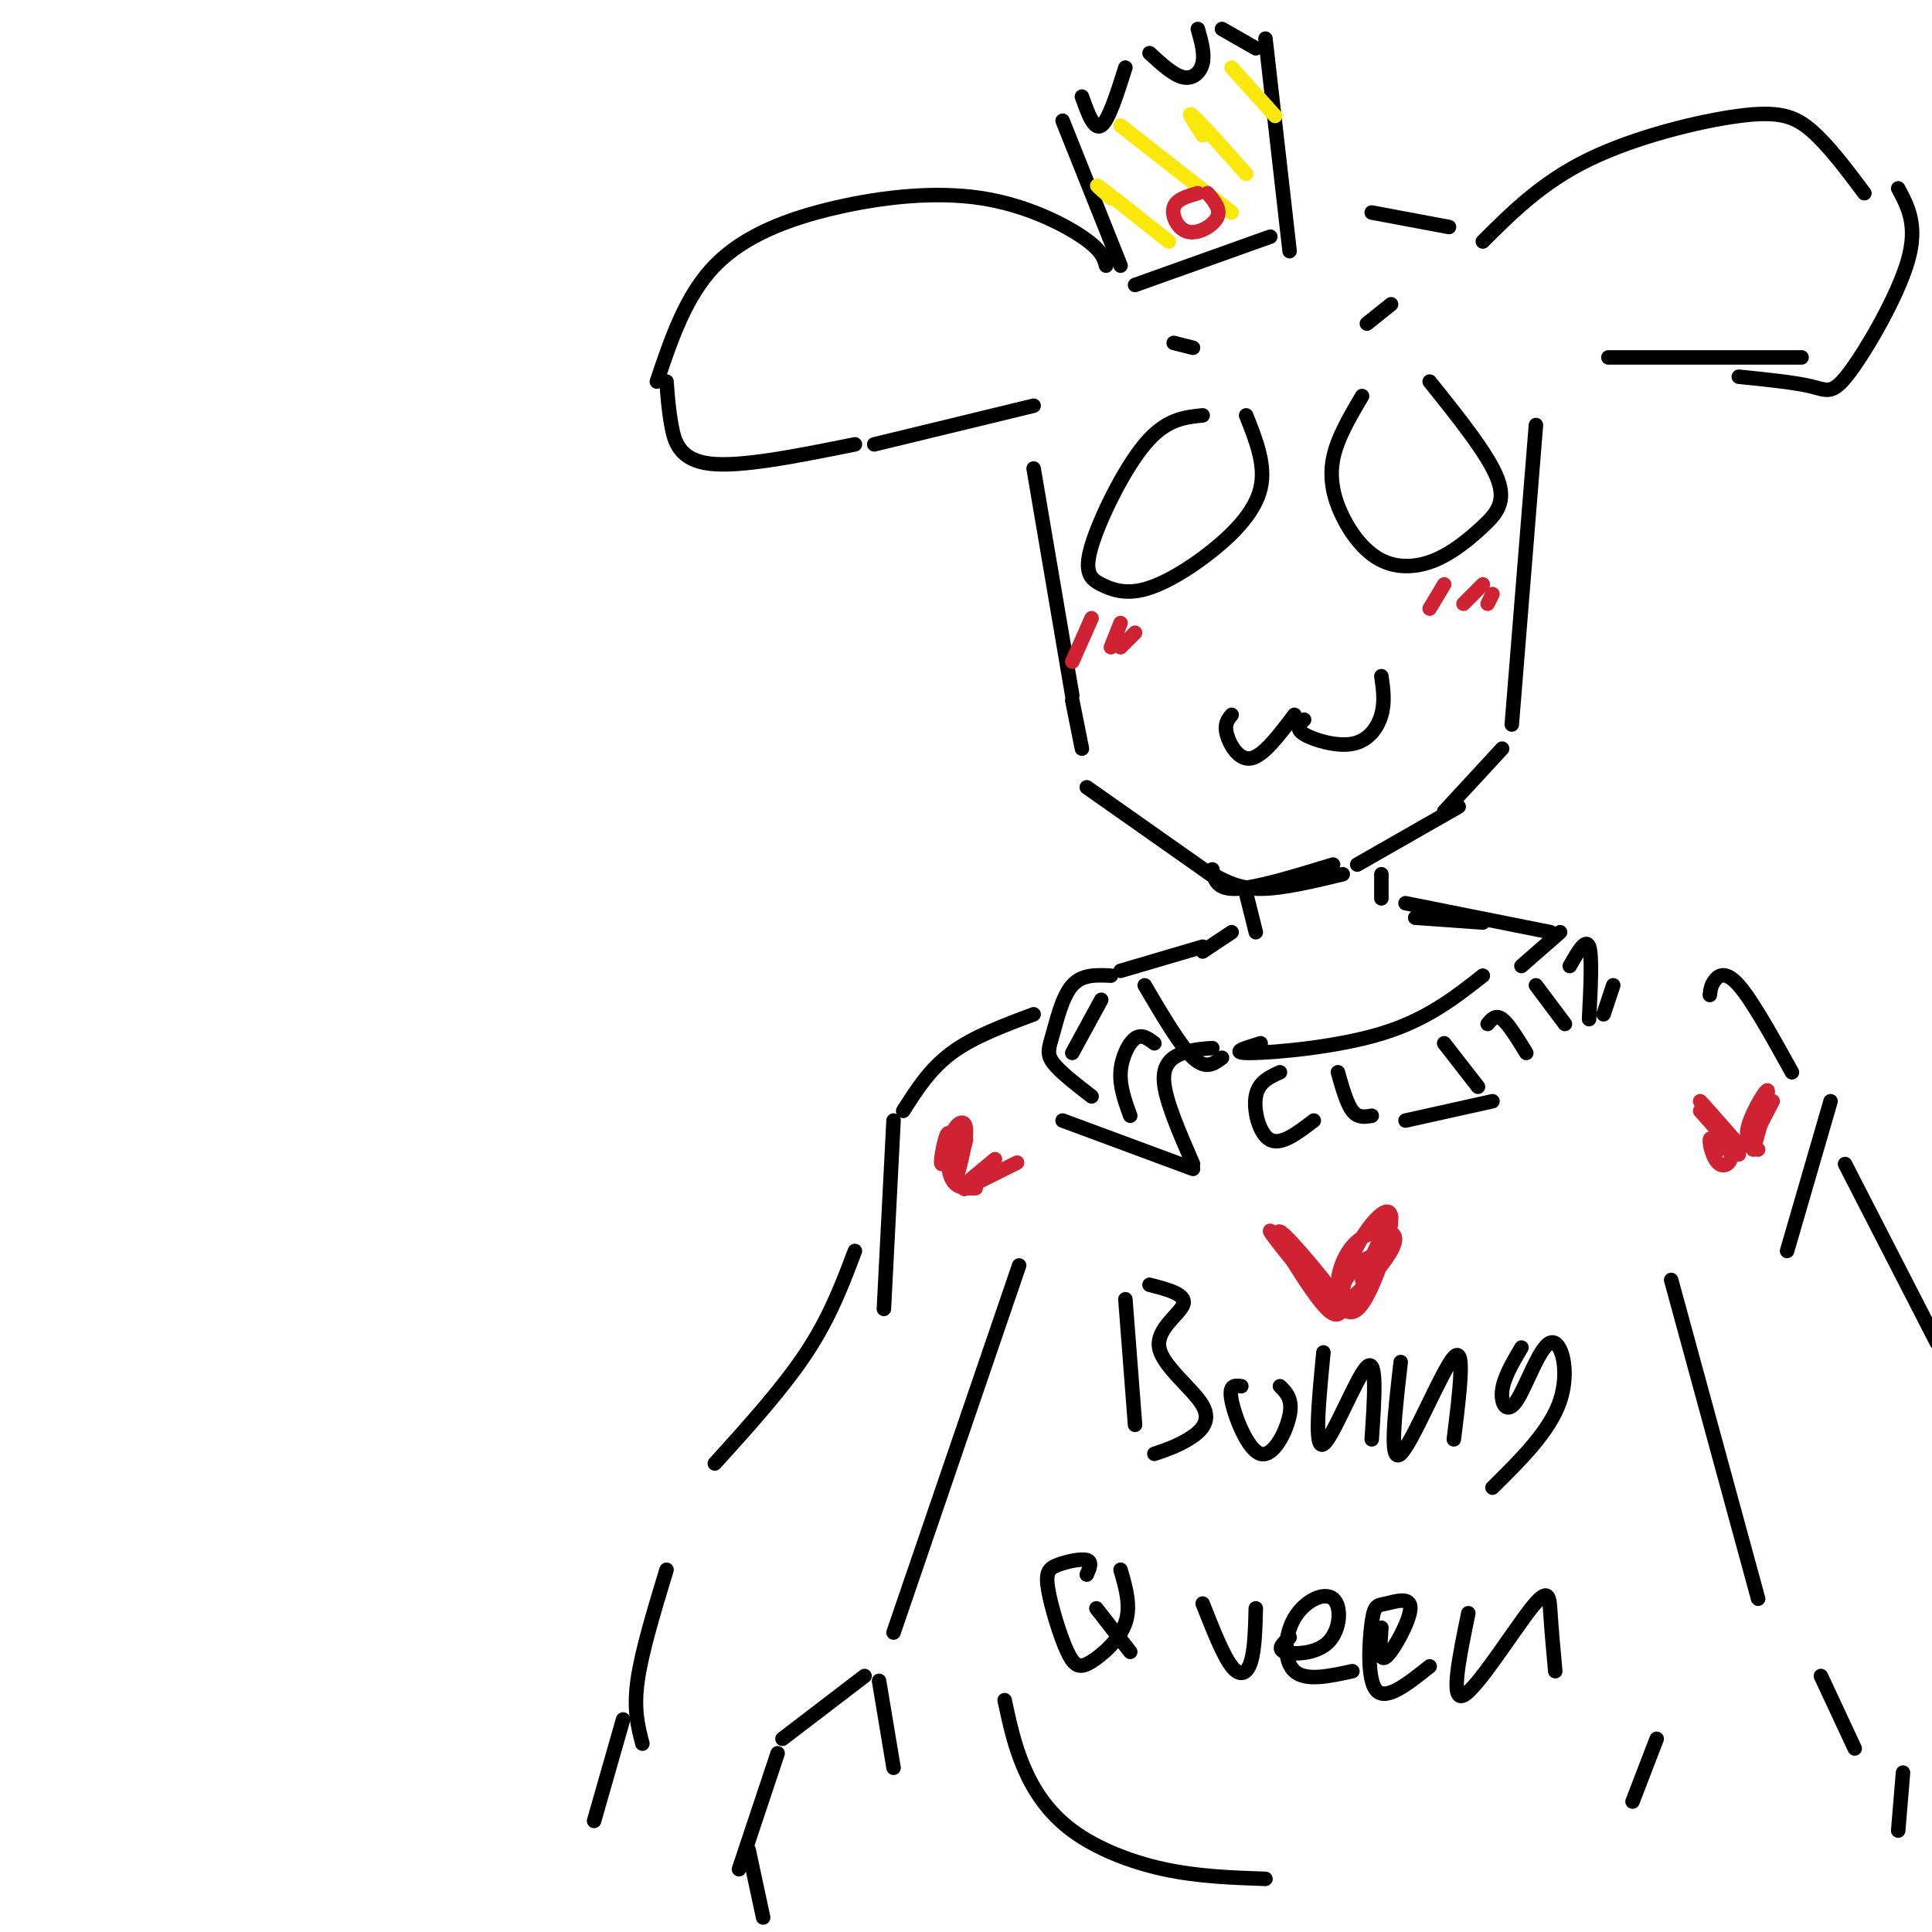 <svg viewBox='0 0 400 400' version='1.1' xmlns='http://www.w3.org/2000/svg' xmlns:xlink='http://www.w3.org/1999/xlink'><g fill='none' stroke='rgb(0,0,0)' stroke-width='3' stroke-linecap='round' stroke-linejoin='round'><path d='M214,97c0.000,0.000 8.000,47.000 8,47'/><path d='M318,88c0.000,0.000 -5.000,62.000 -5,62'/><path d='M222,145c0.000,0.000 2.000,10.000 2,10'/><path d='M225,163c0.000,0.000 27.000,19.000 27,19'/><path d='M311,155c0.000,0.000 -12.000,13.000 -12,13'/><path d='M229,55c-0.464,-1.627 -0.928,-3.254 -5,-6c-4.072,-2.746 -11.751,-6.612 -21,-8c-9.249,-1.388 -20.067,-0.297 -30,2c-9.933,2.297 -18.981,5.799 -25,12c-6.019,6.201 -9.010,15.100 -12,24'/><path d='M138,79c0.200,2.822 0.400,5.644 1,9c0.600,3.356 1.600,7.244 8,8c6.400,0.756 18.200,-1.622 30,-4'/><path d='M181,92c0.000,0.000 33.000,-8.000 33,-8'/><path d='M307,50c6.173,-6.155 12.345,-12.310 22,-17c9.655,-4.690 22.792,-7.917 31,-9c8.208,-1.083 11.488,-0.024 15,3c3.512,3.024 7.256,8.012 11,13'/><path d='M393,39c2.054,3.839 4.107,7.679 2,15c-2.107,7.321 -8.375,18.125 -12,23c-3.625,4.875 -4.607,3.821 -8,3c-3.393,-0.821 -9.196,-1.411 -15,-2'/><path d='M373,74c0.000,0.000 -40.000,0.000 -40,0'/><path d='M220,25c0.000,0.000 12.000,30.000 12,30'/><path d='M224,20c1.250,3.500 2.500,7.000 4,6c1.500,-1.000 3.250,-6.500 5,-12'/><path d='M238,11c2.489,2.289 4.978,4.578 7,5c2.022,0.422 3.578,-1.022 4,-3c0.422,-1.978 -0.289,-4.489 -1,-7'/><path d='M253,6c0.000,0.000 7.000,4.000 7,4'/><path d='M262,8c0.000,0.000 5.000,44.000 5,44'/><path d='M235,59c0.000,0.000 28.000,-10.000 28,-10'/></g>
<g fill='none' stroke='rgb(250,232,11)' stroke-width='3' stroke-linecap='round' stroke-linejoin='round'><path d='M230,41c-2.000,-1.750 -4.000,-3.500 -2,-2c2.000,1.500 8.000,6.250 14,11'/><path d='M232,26c0.000,0.000 23.000,18.000 23,18'/><path d='M249,28c-1.750,-2.667 -3.500,-5.333 -2,-4c1.500,1.333 6.250,6.667 11,12'/><path d='M255,14c0.000,0.000 9.000,10.000 9,10'/></g>
<g fill='none' stroke='rgb(207,34,51)' stroke-width='3' stroke-linecap='round' stroke-linejoin='round'><path d='M248,40c-2.262,0.643 -4.524,1.286 -5,3c-0.476,1.714 0.833,4.500 3,5c2.167,0.500 5.190,-1.286 6,-3c0.810,-1.714 -0.595,-3.357 -2,-5'/></g>
<g fill='none' stroke='rgb(0,0,0)' stroke-width='3' stroke-linecap='round' stroke-linejoin='round'><path d='M249,86c-3.814,0.381 -7.628,0.761 -12,6c-4.372,5.239 -9.301,15.336 -11,21c-1.699,5.664 -0.168,6.896 2,8c2.168,1.104 4.973,2.079 9,1c4.027,-1.079 9.277,-4.214 14,-8c4.723,-3.786 8.921,-8.225 10,-13c1.079,-4.775 -0.960,-9.888 -3,-15'/><path d='M282,82c-2.591,4.397 -5.181,8.794 -6,13c-0.819,4.206 0.134,8.223 2,12c1.866,3.777 4.644,7.316 8,9c3.356,1.684 7.291,1.513 11,0c3.709,-1.513 7.191,-4.369 10,-7c2.809,-2.631 4.945,-5.037 3,-10c-1.945,-4.963 -7.973,-12.481 -14,-20'/><path d='M284,44c0.000,0.000 16.000,3.000 16,3'/></g>
<g fill='none' stroke='rgb(207,34,51)' stroke-width='3' stroke-linecap='round' stroke-linejoin='round'><path d='M226,128c0.000,0.000 -4.000,9.000 -4,9'/><path d='M232,129c0.000,0.000 -2.000,5.000 -2,5'/><path d='M235,131c0.000,0.000 -3.000,3.000 -3,3'/><path d='M299,121c0.000,0.000 -3.000,5.000 -3,5'/><path d='M307,121c0.000,0.000 -4.000,4.000 -4,4'/><path d='M309,123c0.000,0.000 -1.000,2.000 -1,2'/></g>
<g fill='none' stroke='rgb(0,0,0)' stroke-width='3' stroke-linecap='round' stroke-linejoin='round'><path d='M243,71c0.000,0.000 4.000,1.000 4,1'/><path d='M283,67c0.000,0.000 5.000,-4.000 5,-4'/><path d='M255,148c-0.778,0.933 -1.556,1.867 -1,4c0.556,2.133 2.444,5.467 5,5c2.556,-0.467 5.778,-4.733 9,-9'/><path d='M270,149c-0.952,0.911 -1.905,1.821 0,3c1.905,1.179 6.667,2.625 10,2c3.333,-0.625 5.238,-3.321 6,-6c0.762,-2.679 0.381,-5.339 0,-8'/><path d='M302,167c0.000,0.000 -21.000,12.000 -21,12'/><path d='M251,180c0.417,2.083 0.833,4.167 5,4c4.167,-0.167 12.083,-2.583 20,-5'/><path d='M258,185c0.000,0.000 2.000,8.000 2,8'/><path d='M286,181c0.000,0.000 0.000,5.000 0,5'/><path d='M249,196c0.000,0.000 -17.000,5.000 -17,5'/><path d='M291,187c0.000,0.000 30.000,6.000 30,6'/><path d='M222,218c0.000,0.000 6.000,-11.000 6,-11'/><path d='M237,204c3.667,6.250 7.333,12.500 10,15c2.667,2.500 4.333,1.250 6,0'/><path d='M261,216c-3.378,1.022 -6.756,2.044 -2,2c4.756,-0.044 17.644,-1.156 27,-4c9.356,-2.844 15.178,-7.422 21,-12'/><path d='M315,200c0.000,0.000 8.000,-7.000 8,-7'/><path d='M230,202c-2.976,-0.149 -5.952,-0.298 -8,2c-2.048,2.298 -3.167,7.042 -4,10c-0.833,2.958 -1.381,4.131 0,6c1.381,1.869 4.690,4.435 8,7'/><path d='M239,216c-1.311,-1.000 -2.622,-2.000 -4,-1c-1.378,1.000 -2.822,4.000 -3,7c-0.178,3.000 0.911,6.000 2,9'/><path d='M251,217c-1.956,0.133 -3.911,0.267 -6,1c-2.089,0.733 -4.311,2.067 -4,6c0.311,3.933 3.156,10.467 6,17'/><path d='M265,222c-2.244,1.022 -4.489,2.044 -5,5c-0.511,2.956 0.711,7.844 3,9c2.289,1.156 5.644,-1.422 9,-4'/><path d='M277,222c0.917,3.250 1.833,6.500 3,8c1.167,1.500 2.583,1.250 4,1'/><path d='M299,216c0.000,0.000 7.000,9.000 7,9'/><path d='M308,212c0.833,-1.000 1.667,-2.000 3,-1c1.333,1.000 3.167,4.000 5,7'/><path d='M318,204c0.000,0.000 6.000,8.000 6,8'/><path d='M325,200c1.667,-2.917 3.333,-5.833 4,-4c0.667,1.833 0.333,8.417 0,15'/><path d='M220,232c0.000,0.000 27.000,10.000 27,10'/><path d='M334,204c0.000,0.000 -2.000,6.000 -2,6'/><path d='M309,228c0.000,0.000 -18.000,4.000 -18,4'/><path d='M211,262c0.000,0.000 -26.000,76.000 -26,76'/><path d='M346,265c0.000,0.000 18.000,66.000 18,66'/><path d='M214,210c-6.250,2.333 -12.500,4.667 -17,8c-4.500,3.333 -7.250,7.667 -10,12'/><path d='M185,232c0.000,0.000 -2.000,39.000 -2,39'/><path d='M177,259c-2.583,6.833 -5.167,13.667 -10,21c-4.833,7.333 -11.917,15.167 -19,23'/><path d='M138,325c-2.583,8.500 -5.167,17.000 -6,23c-0.833,6.000 0.083,9.500 1,13'/><path d='M354,206c0.111,-0.978 0.222,-1.956 1,-3c0.778,-1.044 2.222,-2.156 5,1c2.778,3.156 6.889,10.578 11,18'/><path d='M379,228c0.000,0.000 -9.000,31.000 -9,31'/><path d='M382,241c0.000,0.000 19.000,37.000 19,37'/><path d='M233,269c0.000,0.000 2.000,26.000 2,26'/><path d='M238,266c3.810,0.984 7.620,1.968 7,4c-0.620,2.032 -5.671,5.112 -5,9c0.671,3.888 7.065,8.585 9,12c1.935,3.415 -0.590,5.547 -3,7c-2.410,1.453 -4.705,2.226 -7,3'/><path d='M257,287c-1.333,-0.179 -2.667,-0.357 -2,3c0.667,3.357 3.333,10.250 6,11c2.667,0.750 5.333,-4.643 6,-8c0.667,-3.357 -0.667,-4.679 -2,-6'/><path d='M274,280c-0.978,10.133 -1.956,20.267 0,19c1.956,-1.267 6.844,-13.933 9,-16c2.156,-2.067 1.578,6.467 1,15'/><path d='M290,282c-1.222,10.622 -2.444,21.244 0,19c2.444,-2.244 8.556,-17.356 11,-20c2.444,-2.644 1.222,7.178 0,17'/><path d='M315,279c-1.856,3.147 -3.713,6.293 -4,9c-0.287,2.707 0.995,4.973 3,2c2.005,-2.973 4.732,-11.185 7,-12c2.268,-0.815 4.077,5.767 2,12c-2.077,6.233 -8.038,12.116 -14,18'/><path d='M225,326c0.593,-1.327 1.186,-2.655 0,-3c-1.186,-0.345 -4.151,0.292 -6,1c-1.849,0.708 -2.581,1.485 -2,5c0.581,3.515 2.475,9.767 4,13c1.525,3.233 2.680,3.447 5,2c2.320,-1.447 5.806,-4.556 7,-8c1.194,-3.444 0.097,-7.222 -1,-11'/><path d='M227,333c0.000,0.000 7.000,9.000 7,9'/><path d='M249,332c2.111,5.356 4.222,10.711 6,13c1.778,2.289 3.222,1.511 4,-1c0.778,-2.511 0.889,-6.756 1,-11'/><path d='M267,339c-1.352,1.212 -2.703,2.425 -1,3c1.703,0.575 6.462,0.513 9,-2c2.538,-2.513 2.856,-7.478 1,-9c-1.856,-1.522 -5.884,0.398 -8,4c-2.116,3.602 -2.319,8.886 0,11c2.319,2.114 7.159,1.057 12,0'/><path d='M286,337c-0.274,3.638 -0.547,7.275 1,6c1.547,-1.275 4.915,-7.463 5,-10c0.085,-2.537 -3.111,-1.422 -5,-1c-1.889,0.422 -2.470,0.152 -3,4c-0.530,3.848 -1.009,11.814 1,14c2.009,2.186 6.504,-1.407 11,-5'/><path d='M304,334c-1.893,9.179 -3.786,18.357 -1,17c2.786,-1.357 10.250,-13.250 14,-18c3.750,-4.750 3.786,-2.357 4,1c0.214,3.357 0.607,7.679 1,12'/><path d='M208,352c1.000,4.673 2.000,9.345 4,14c2.000,4.655 5.000,9.292 10,13c5.000,3.708 12.000,6.488 19,8c7.000,1.512 14.000,1.756 21,2'/><path d='M343,360c0.000,0.000 -5.000,13.000 -5,13'/><path d='M182,348c0.000,0.000 3.000,18.000 3,18'/><path d='M179,347c0.000,0.000 -17.000,13.000 -17,13'/><path d='M161,363c0.000,0.000 -8.000,24.000 -8,24'/><path d='M377,347c0.000,0.000 7.000,15.000 7,15'/><path d='M394,367c0.000,0.000 -1.000,12.000 -1,12'/><path d='M251,181c2.750,1.500 5.500,3.000 10,3c4.500,0.000 10.750,-1.500 17,-3'/></g>
<g fill='none' stroke='rgb(207,34,51)' stroke-width='3' stroke-linecap='round' stroke-linejoin='round'><path d='M269,263c4.178,4.933 8.356,9.867 6,7c-2.356,-2.867 -11.244,-13.533 -12,-15c-0.756,-1.467 6.622,6.267 14,14'/><path d='M277,269c-0.964,-1.810 -10.375,-13.333 -12,-14c-1.625,-0.667 4.536,9.524 8,14c3.464,4.476 4.232,3.238 5,2'/><path d='M288,259c-2.846,0.599 -5.692,1.198 -8,4c-2.308,2.802 -4.079,7.806 -2,7c2.079,-0.806 8.008,-7.423 10,-11c1.992,-3.577 0.047,-4.115 -2,-4c-2.047,0.115 -4.197,0.883 -6,3c-1.803,2.117 -3.260,5.583 -3,9c0.260,3.417 2.238,6.786 5,3c2.762,-3.786 6.307,-14.726 6,-18c-0.307,-3.274 -4.467,1.119 -7,6c-2.533,4.881 -3.438,10.252 -3,12c0.438,1.748 2.219,-0.126 4,-2'/><path d='M282,268c2.222,-4.444 5.778,-14.556 6,-16c0.222,-1.444 -2.889,5.778 -6,13'/><path d='M352,230c0.000,0.000 8.000,9.000 8,9'/><path d='M365,231c-0.917,3.333 -1.833,6.667 -2,7c-0.167,0.333 0.417,-2.333 1,-5'/><path d='M197,238c-0.214,-2.149 -0.429,-4.298 -1,-3c-0.571,1.298 -1.500,6.042 -1,6c0.500,-0.042 2.429,-4.869 3,-6c0.571,-1.131 -0.214,1.435 -1,4'/><path d='M206,240c0.000,0.000 -6.000,5.000 -6,5'/><path d='M200,236c-1.155,4.475 -2.309,8.951 -2,8c0.309,-0.951 2.083,-7.327 2,-10c-0.083,-2.673 -2.022,-1.643 -3,1c-0.978,2.643 -0.994,6.898 0,9c0.994,2.102 2.997,2.051 5,2'/><path d='M206,243c-3.733,1.867 -7.467,3.733 -6,3c1.467,-0.733 8.133,-4.067 10,-5c1.867,-0.933 -1.067,0.533 -4,2'/><path d='M356,238c-0.951,-1.447 -1.901,-2.893 -2,-2c-0.099,0.893 0.654,4.126 2,5c1.346,0.874 3.285,-0.611 2,-4c-1.285,-3.389 -5.796,-8.683 -6,-9c-0.204,-0.317 3.898,4.341 8,9'/><path d='M367,228c-2.696,5.226 -5.393,10.452 -5,9c0.393,-1.452 3.875,-9.583 4,-11c0.125,-1.417 -3.107,3.881 -4,7c-0.893,3.119 0.554,4.060 2,5'/></g>
<g fill='none' stroke='rgb(0,0,0)' stroke-width='3' stroke-linecap='round' stroke-linejoin='round'><path d='M255,193c0.000,0.000 -6.000,4.000 -6,4'/><path d='M293,190c0.000,0.000 14.000,1.000 14,1'/><path d='M129,356c0.000,0.000 -6.000,21.000 -6,21'/><path d='M155,383c0.000,0.000 3.000,14.000 3,14'/></g>
</svg>